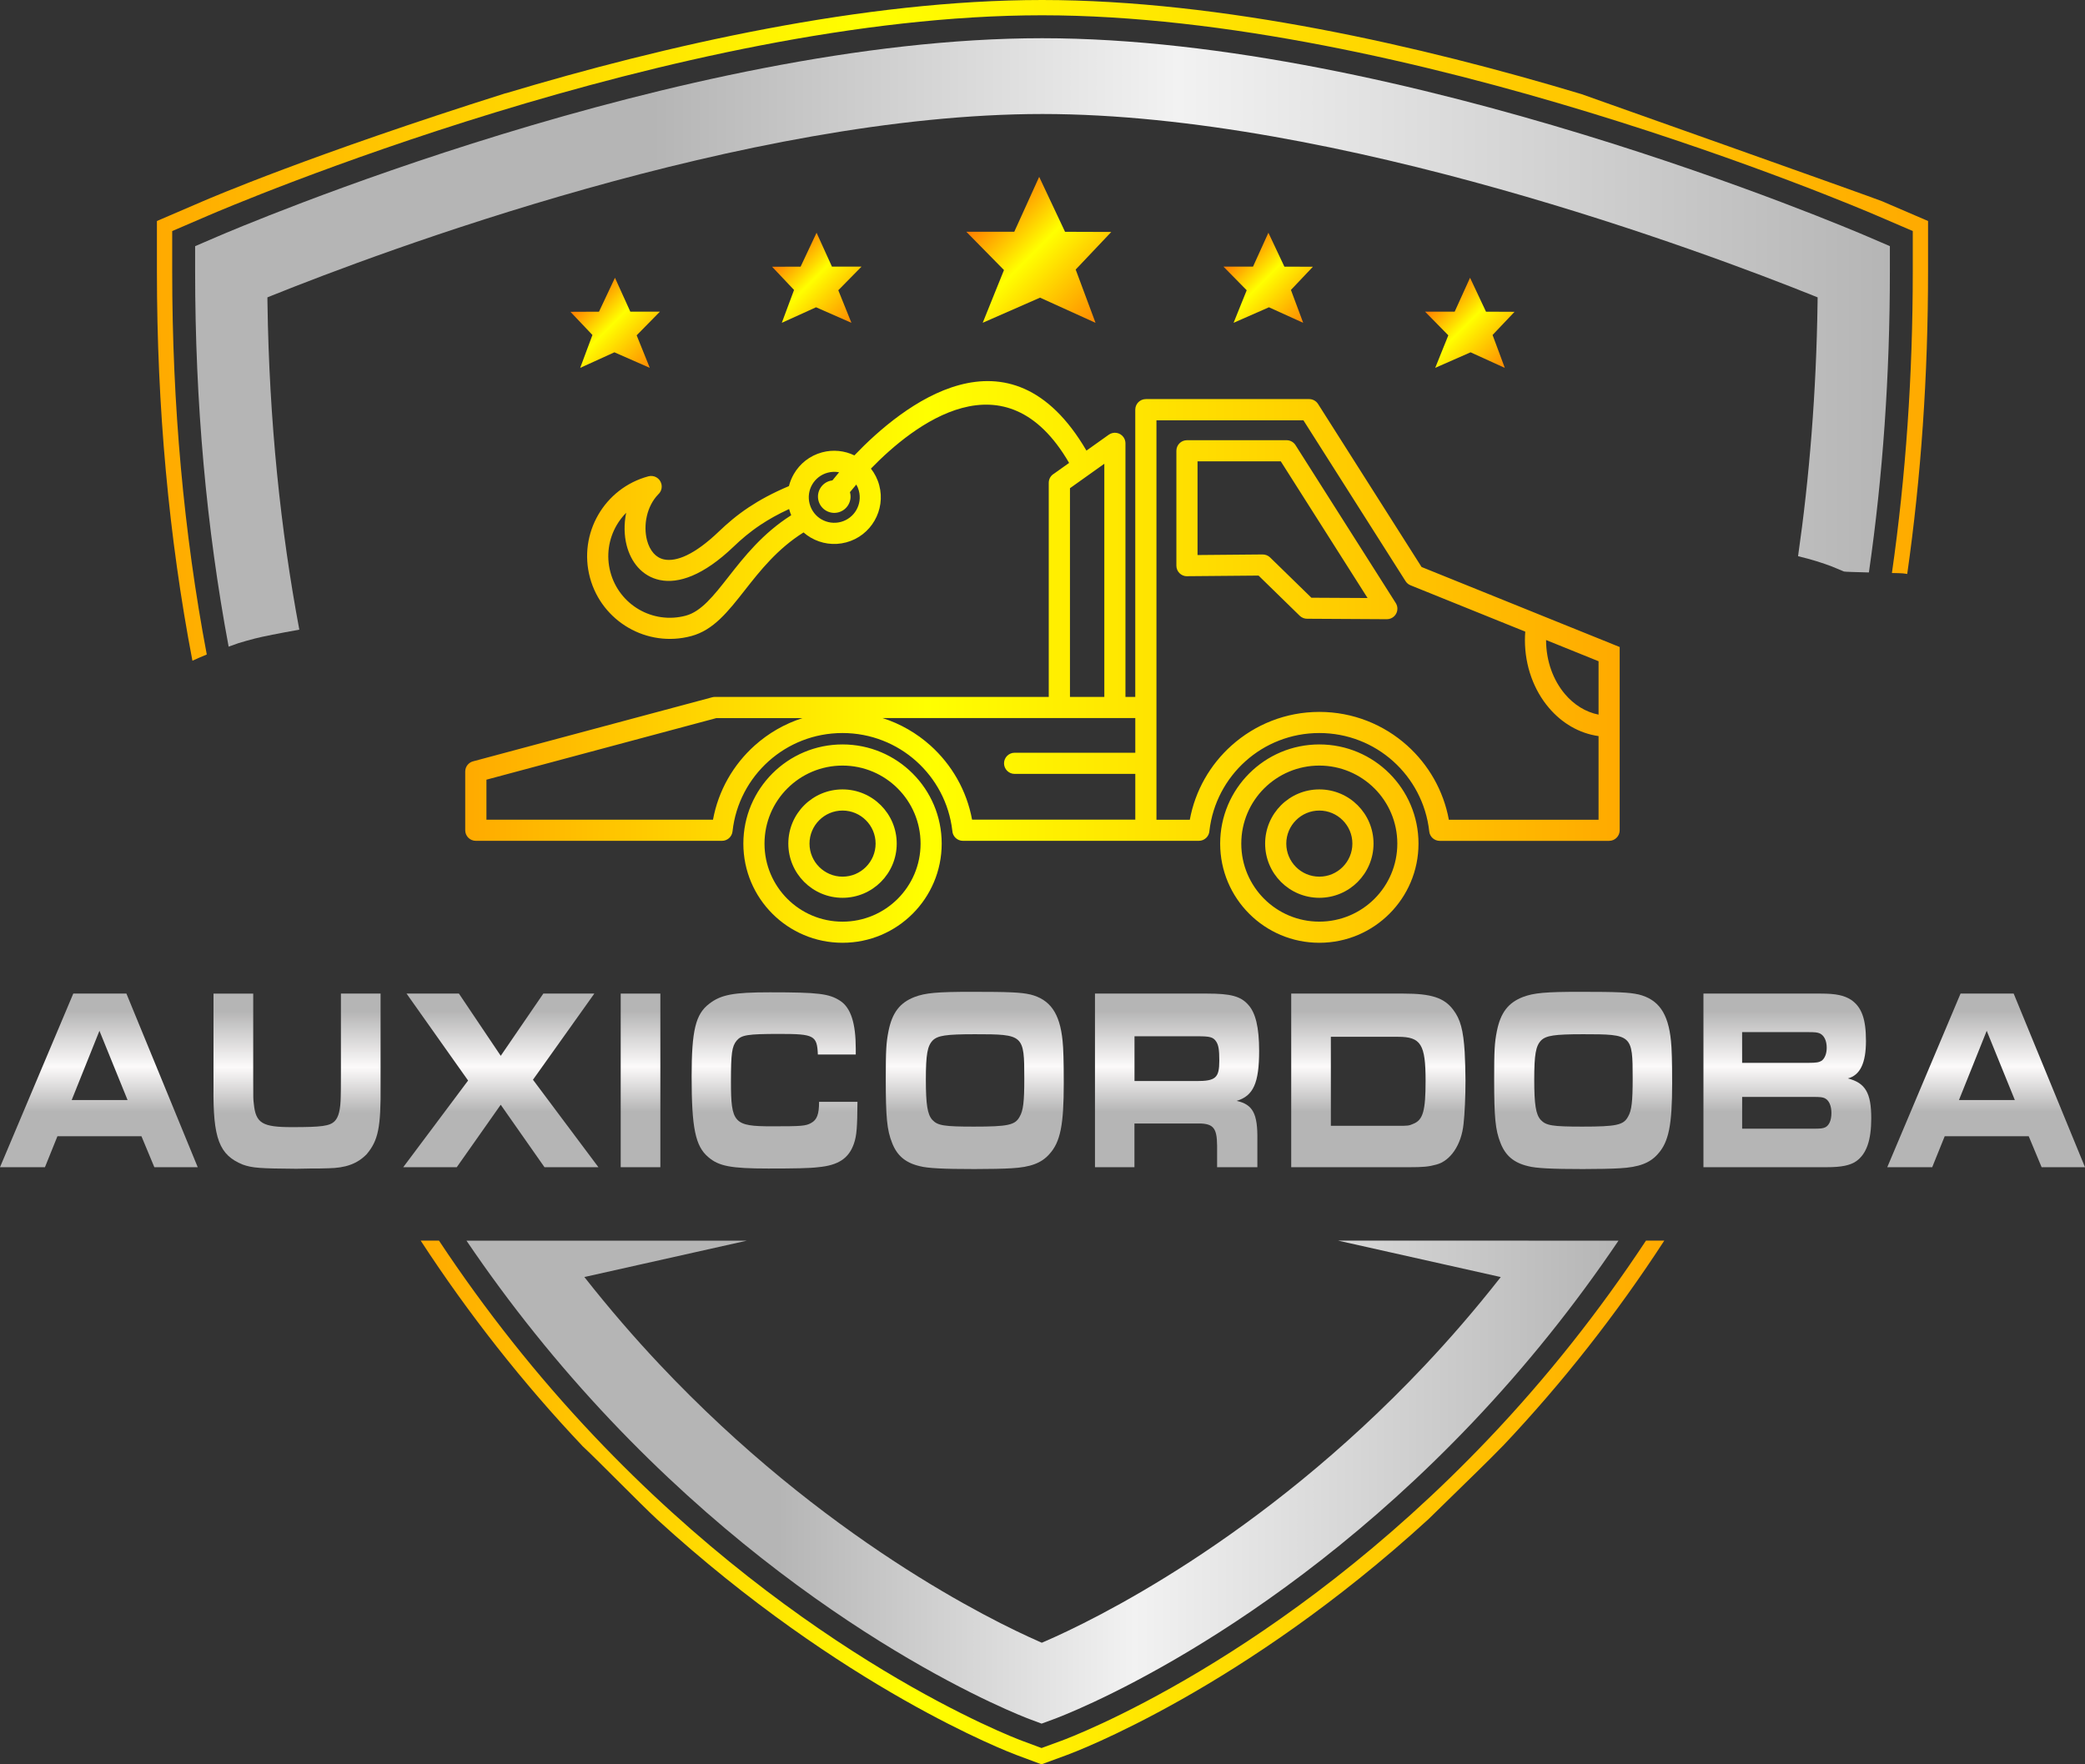 <?xml version="1.0" encoding="UTF-8"?>
<svg xmlns="http://www.w3.org/2000/svg" xmlns:xlink="http://www.w3.org/1999/xlink" id="Layer_1" data-name="Layer 1" viewBox="0 0 682.03 577.11">
  <rect x="0" y="0" width="682.03" height="577.11" fill="#333333" stroke="none"/>
  <defs>
    <style>
      .cls-1 {
        fill: url(#Degradado_sin_nombre_19-9);
      }

      .cls-2 {
        fill: url(#Degradado_sin_nombre_99-3);
      }

      .cls-3 {
        fill: url(#linear-gradient-2);
      }

      .cls-4 {
        fill: url(#Degradado_sin_nombre_19-8);
      }

      .cls-5 {
        fill: url(#Degradado_sin_nombre_19);
      }

      .cls-6 {
        fill: url(#Degradado_sin_nombre_99-2);
      }

      .cls-7 {
        fill: url(#Degradado_sin_nombre_19-5);
      }

      .cls-8 {
        fill: url(#Degradado_sin_nombre_131);
      }

      .cls-9 {
        fill: url(#Degradado_sin_nombre_131-4);
      }

      .cls-10 {
        fill: url(#Degradado_sin_nombre_131-3);
      }

      .cls-11 {
        fill: url(#Degradado_sin_nombre_99);
      }

      .cls-12 {
        fill: url(#Degradado_sin_nombre_19-2);
      }

      .cls-13 {
        fill: url(#Degradado_sin_nombre_19-4);
      }

      .cls-14 {
        fill: url(#Degradado_sin_nombre_19-11);
      }

      .cls-15 {
        fill: url(#Degradado_sin_nombre_19-6);
      }

      .cls-16 {
        fill: url(#Degradado_sin_nombre_19-7);
      }

      .cls-17 {
        fill: url(#Degradado_sin_nombre_19-10);
      }

      .cls-18 {
        fill: url(#Degradado_sin_nombre_19-3);
      }

      .cls-19 {
        fill: url(#linear-gradient);
      }

      .cls-20 {
        fill: url(#Degradado_sin_nombre_131-2);
      }

      .cls-21 {
        fill: url(#Degradado_sin_nombre_131-5);
      }
    </style>
    <linearGradient id="linear-gradient" x1="63.83" y1="112.01" x2="618.2" y2="112.01" gradientUnits="userSpaceOnUse">
      <stop offset=".27" stop-color="#b5b5b5"></stop>
      <stop offset=".58" stop-color="#f2f2f2"></stop>
      <stop offset="1" stop-color="#b5b5b5"></stop>
    </linearGradient>
    <linearGradient id="Degradado_sin_nombre_131" data-name="Degradado sin nombre 131" x1="321.83" y1="70.07" x2="357.86" y2="106.09" gradientUnits="userSpaceOnUse">
      <stop offset="0" stop-color="#ff7b00"></stop>
      <stop offset=".4" stop-color="#ff0"></stop>
      <stop offset="1" stop-color="#ff8a00"></stop>
    </linearGradient>
    <linearGradient id="Degradado_sin_nombre_131-2" data-name="Degradado sin nombre 131" x1="403.75" y1="83.67" x2="425.98" y2="105.9" xlink:href="#Degradado_sin_nombre_131"></linearGradient>
    <linearGradient id="Degradado_sin_nombre_131-3" data-name="Degradado sin nombre 131" x1="469.7" y1="98.4" x2="491.93" y2="120.64" xlink:href="#Degradado_sin_nombre_131"></linearGradient>
    <linearGradient id="Degradado_sin_nombre_131-4" data-name="Degradado sin nombre 131" x1="256.09" y1="83.72" x2="278.24" y2="105.86" xlink:href="#Degradado_sin_nombre_131"></linearGradient>
    <linearGradient id="Degradado_sin_nombre_131-5" data-name="Degradado sin nombre 131" x1="190.14" y1="98.45" x2="212.28" y2="120.59" xlink:href="#Degradado_sin_nombre_131"></linearGradient>
    <linearGradient id="Degradado_sin_nombre_99" data-name="Degradado sin nombre 99" x1="137.62" y1="491.45" x2="544.41" y2="491.45" gradientUnits="userSpaceOnUse">
      <stop offset="0" stop-color="#fa0"></stop>
      <stop offset=".4" stop-color="#ff0"></stop>
      <stop offset="1" stop-color="#fa0"></stop>
    </linearGradient>
    <linearGradient id="Degradado_sin_nombre_99-2" data-name="Degradado sin nombre 99" x1="51.33" y1="108.05" x2="630.7" y2="108.05" xlink:href="#Degradado_sin_nombre_99"></linearGradient>
    <linearGradient id="linear-gradient-2" x1="152.6" y1="484.79" x2="529.43" y2="484.79" xlink:href="#linear-gradient"></linearGradient>
    <linearGradient id="Degradado_sin_nombre_19" data-name="Degradado sin nombre 19" x1="32.34" y1="381.79" x2="32.34" y2="325" gradientUnits="userSpaceOnUse">
      <stop offset=".32" stop-color="#b5b5b5"></stop>
      <stop offset=".58" stop-color="#fcfafa"></stop>
      <stop offset=".9" stop-color="#b5b5b5"></stop>
    </linearGradient>
    <linearGradient id="Degradado_sin_nombre_19-2" data-name="Degradado sin nombre 19" x1="97.17" y1="382.3" x2="97.17" xlink:href="#Degradado_sin_nombre_19"></linearGradient>
    <linearGradient id="Degradado_sin_nombre_19-3" data-name="Degradado sin nombre 19" x1="163.83" x2="163.83" xlink:href="#Degradado_sin_nombre_19"></linearGradient>
    <linearGradient id="Degradado_sin_nombre_19-4" data-name="Degradado sin nombre 19" x1="209.52" x2="209.52" xlink:href="#Degradado_sin_nombre_19"></linearGradient>
    <linearGradient id="Degradado_sin_nombre_19-5" data-name="Degradado sin nombre 19" x1="253.36" y1="382.21" x2="253.36" y2="324.58" xlink:href="#Degradado_sin_nombre_19"></linearGradient>
    <linearGradient id="Degradado_sin_nombre_19-6" data-name="Degradado sin nombre 19" x1="318.87" y1="382.38" x2="318.87" y2="324.4" xlink:href="#Degradado_sin_nombre_19"></linearGradient>
    <linearGradient id="Degradado_sin_nombre_19-7" data-name="Degradado sin nombre 19" x1="385.05" x2="385.05" xlink:href="#Degradado_sin_nombre_19"></linearGradient>
    <linearGradient id="Degradado_sin_nombre_19-8" data-name="Degradado sin nombre 19" x1="450.87" x2="450.87" xlink:href="#Degradado_sin_nombre_19"></linearGradient>
    <linearGradient id="Degradado_sin_nombre_19-9" data-name="Degradado sin nombre 19" x1="517.88" y1="382.38" x2="517.88" y2="324.4" xlink:href="#Degradado_sin_nombre_19"></linearGradient>
    <linearGradient id="Degradado_sin_nombre_19-10" data-name="Degradado sin nombre 19" x1="584.66" x2="584.66" xlink:href="#Degradado_sin_nombre_19"></linearGradient>
    <linearGradient id="Degradado_sin_nombre_19-11" data-name="Degradado sin nombre 19" x1="649.69" x2="649.69" xlink:href="#Degradado_sin_nombre_19"></linearGradient>
    <linearGradient id="Degradado_sin_nombre_99-3" data-name="Degradado sin nombre 99" x1="152.2" y1="216.52" x2="529.83" y2="216.52" xlink:href="#Degradado_sin_nombre_99"></linearGradient>
  </defs>
  <path class="cls-19" d="M78.01,210.37c1.8-.55,3.57-1.05,5.33-1.5,2.6-.67,7.81-1.7,14.57-2.91-6.11-32.54-9.86-68.13-10.42-106.97l-.02-1.72,1.59-.64c34.65-13.92,155.21-59.34,251.96-59.34,96.65.04,217.29,45.43,251.96,59.34l1.59.64-.02,1.72c-.42,29.5-2.67,57.11-6.38,82.94,4.42,1.05,8.12,2.24,11.07,3.37l3.94,1.64c.19.09,4.06.21,8.16.31,4.56-31.56,6.86-64.41,6.86-98.41v-8.33l-7.33-3.15c-6.15-2.65-152.07-64.82-269.97-64.86-117.9,0-263.6,62.22-269.74,64.87l-7.33,3.15v8.33c0,42.79,3.67,83.77,10.96,122.67l3.22-1.15Z"></path>
  <g>
    <polygon class="cls-8" points="358.36 105.59 340.21 97.36 321.46 105.58 328.41 88.33 316.09 75.8 331.78 75.81 339.93 57.85 348.39 75.82 363.52 75.87 351.87 88.17 358.36 105.59"></polygon>
    <g>
      <polygon class="cls-20" points="426.29 105.59 415.09 100.51 403.52 105.59 407.81 94.94 400.21 87.21 409.88 87.21 414.91 76.13 420.14 87.22 429.47 87.25 422.28 94.84 426.29 105.59"></polygon>
      <polygon class="cls-10" points="492.24 120.33 481.05 115.24 469.48 120.32 473.76 109.68 466.16 101.94 475.84 101.95 480.87 90.86 486.09 101.95 495.43 101.99 488.24 109.57 492.24 120.33"></polygon>
    </g>
    <g>
      <polygon class="cls-9" points="255.74 105.59 266.94 100.51 278.51 105.59 274.22 94.94 281.82 87.21 272.14 87.21 267.11 76.13 261.89 87.22 252.56 87.25 259.74 94.84 255.74 105.59"></polygon>
      <polygon class="cls-21" points="189.79 120.33 200.98 115.24 212.55 120.32 208.26 109.68 215.87 101.94 206.19 101.95 201.16 90.86 195.94 101.95 186.6 101.99 193.79 109.57 189.79 120.33"></polygon>
    </g>
  </g>
  <path class="cls-11" d="M491.64,472.93c19.55-20.7,37.17-43.13,52.77-67.13h-5.99c-15.2,23.03-32.27,44.6-51.18,64.51-68.75,72.43-137.14,98.02-140.02,99.07l-6.52,2.39-6.51-2.42c-2.88-1.08-71.39-27.26-139.94-99.71-18.69-19.75-35.59-41.1-50.66-63.85h-5.99c15.68,24.03,33.37,46.52,53.01,67.28,5.08,4.71,18.95,18.94,24.43,24,60.39,55.18,114.82,75.99,117.4,76.96l8.24,3.07,8.25-3.02c2.59-.95,57.45-21.48,118.32-77.15,14.9-14.58,19.03-18.5,24.38-24.01Z"></path>
  <path class="cls-6" d="M615.8,65.88c-2.53-1.09-98.52-35.11-98.52-35.11C465.02,15.06,399.66.02,340.9,0c-58.43,0-123.38,14.89-175.47,30.52l-.03-.03c-63.62,20.1-96.65,34.31-99.18,35.4l-14.89,6.4v16.56c0,44.4,3.89,86.92,11.61,127.27,1.56-.71,3.07-1.37,4.54-1.97l.16-.06c-7.52-39.71-11.31-81.55-11.31-125.24v-13.27l11.86-5.1c6.2-2.67,153.33-65.48,272.7-65.48,119.45.05,266.72,62.8,272.93,65.47l11.87,5.1v13.27c0,34.04-2.29,66.95-6.82,98.59,1.32.03,2.16.05,2.16.05.97,0,1.92.1,2.85.26,4.52-31.75,6.81-64.76,6.81-98.89v-16.56l-14.89-6.4Z"></path>
  <path class="cls-3" d="M499.96,405.8h-62.26l53.22,11.92c-8.45,10.76-16.88,20.47-25.09,29.15-53.79,56.94-108.54,83.31-124.04,90.03l-1,.43-1-.44c-15.51-6.82-70.29-33.52-124.09-90.65-8.03-8.53-16.28-18.03-24.55-28.53l53.17-11.9h-91.73c14.12,20.85,29.85,40.45,47.11,58.69,67.37,71.2,134.3,96.78,137.11,97.83l3.91,1.46,3.92-1.44c2.81-1.03,69.59-26.01,137.16-97.19,17.47-18.41,33.37-38.23,47.63-59.35h-29.47Z"></path>
  <g>
    <path class="cls-5" d="M23.97,325h17.38l23.33,56.79h-14.19l-4.22-10.13h-27.48l-4.09,10.13H0l23.97-56.79ZM41.73,359.82l-9.2-22.65-9.08,22.65h18.28Z"></path>
    <path class="cls-12" d="M82.83,325v28.1c0,6.22,0,6.39.19,7.92.64,6.38,2.75,7.66,12.46,7.66s12.4-.34,14-1.96c1.28-1.28,1.92-3.75,1.98-8.09q.06-1.28.06-7.58v-26.05h12.97v29.8c.13,14.05-.77,18.22-4.54,22.73-3.07,3.15-6.9,4.51-12.46,4.6-1.98.08-3.13.08-5.69.08l-4.86.09c-12.02-.09-14.38-.26-17.51-1.36-7.73-3.15-9.78-8.51-9.59-25.37v-30.56h12.97Z"></path>
    <path class="cls-18" d="M153.12,353.44l-20.13-28.44h17.13l13.68,20.35,13.93-20.35h16.68l-20.07,28.18,21.41,28.61h-17.64l-14.32-20.43-14.38,20.43h-17.51l21.22-28.35Z"></path>
    <path class="cls-13" d="M203.04,325h12.97v56.79h-12.97v-56.79Z"></path>
    <path class="cls-7" d="M280.49,360.42c-.06,8.26-.26,11.07-1.15,13.62-1.66,4.85-5.11,7.15-11.76,7.75-2.62.34-7.73.43-16.23.43-12.27,0-16.23-.77-19.68-3.75-4.22-3.58-5.43-9.54-5.43-26.39,0-14.98,1.28-20.35,5.75-23.75,3.83-2.98,7.92-3.75,19.88-3.75,15.91,0,19.36.43,23.01,2.81,3.45,2.3,5.05,7.32,5.05,15.66v1.87h-12.4c-.26-6.22-1.21-6.73-12.46-6.73-10.61,0-12.53.34-14.12,2.21-1.53,1.87-1.85,4.17-1.85,13.37,0,13.62.96,14.64,13.42,14.64,9.65,0,11.06-.09,12.85-1.11,1.85-1.02,2.56-2.81,2.56-6.9h12.59Z"></path>
    <path class="cls-15" d="M336.92,325.26c6.58,1.62,9.78,6.13,10.67,15.24.26,2.3.38,6.9.38,13.79,0,13.71-1.09,19.24-4.73,23.24-2.56,2.89-6.14,4.26-12.33,4.6-2.3.17-7.99.26-12.14.26-10.16,0-15.34-.26-17.89-.94-4.73-1.11-7.48-3.49-9.08-7.66-1.66-4.17-2.05-8.34-2.05-20.77,0-9.54.13-11.92.89-15.75,1.21-6.05,3.71-9.28,8.5-11.15,3.58-1.36,7.48-1.7,18.73-1.7,12.27,0,16.04.17,19.04.85ZM305.1,340.33c-1.73,1.79-2.24,4.6-2.24,12.77s.51,11.41,2.11,13.2c1.73,1.87,3.83,2.21,13.61,2.21,11.18,0,13.48-.51,14.95-3.23,1.21-2.04,1.53-4.94,1.53-12.52,0-14.3-.19-14.47-16.17-14.47-9.52,0-12.14.43-13.8,2.04Z"></path>
    <path class="cls-16" d="M358.2,325h36.75c7.54,0,10.86.85,13.29,3.58,2.49,2.64,3.64,7.49,3.64,15.16,0,10.56-1.92,14.73-7.35,16.35,5.3,1.19,6.9,4.17,6.77,12.77v8.94h-13.17v-7.07c-.06-6.13-1.34-7.41-7.16-7.24h-19.88v14.3h-12.91v-56.79ZM391.37,353.61c6.26,0,7.48-1.02,7.48-6.64,0-3.66-.26-5.19-1.09-6.39-.96-1.36-2.05-1.62-5.94-1.62h-20.71v14.64h20.26Z"></path>
    <path class="cls-4" d="M422.37,325h36.81c9.01,0,13.23,1.36,16.17,5.28,2.36,3.06,3.32,6.64,3.77,13.88.13,2.64.26,6.56.26,9.28,0,5.11-.26,10.98-.64,14.22-.7,6.81-4.28,12.09-8.95,13.28-2.43.68-4.35.85-8.88.85h-38.54v-56.79ZM457.07,368.25c3.52,0,3.77,0,5.3-.68,3.13-1.28,3.96-4.26,3.96-14.05,0-11.92-1.53-14.39-9.01-14.39h-21.98v29.12h21.73Z"></path>
    <path class="cls-1" d="M535.93,325.26c6.58,1.62,9.78,6.13,10.67,15.24.26,2.3.38,6.9.38,13.79,0,13.71-1.09,19.24-4.73,23.24-2.56,2.89-6.14,4.26-12.33,4.6-2.3.17-7.99.26-12.14.26-10.16,0-15.34-.26-17.89-.94-4.73-1.11-7.48-3.49-9.08-7.66-1.66-4.17-2.05-8.34-2.05-20.77,0-9.54.13-11.92.89-15.75,1.21-6.05,3.71-9.28,8.5-11.15,3.58-1.36,7.48-1.7,18.73-1.7,12.27,0,16.04.17,19.05.85ZM504.11,340.33c-1.73,1.79-2.24,4.6-2.24,12.77s.51,11.41,2.11,13.2c1.73,1.87,3.83,2.21,13.61,2.21,11.18,0,13.48-.51,14.95-3.23,1.21-2.04,1.53-4.94,1.53-12.52,0-14.3-.19-14.47-16.17-14.47-9.52,0-12.14.43-13.8,2.04Z"></path>
    <path class="cls-17" d="M557.21,325h38.47c4.92,0,7.6.6,9.84,2.04,3.45,2.38,4.86,6.22,4.86,13.45s-1.92,11.24-5.94,12.26c5.75,1.45,7.67,4.77,7.67,13.03,0,7.15-1.53,11.66-4.92,14.05-1.98,1.36-4.79,1.96-9.71,1.96h-40.26v-56.79ZM591.66,347.65c2.49,0,3.39-.17,4.22-.68,1.02-.77,1.66-2.3,1.66-4.26,0-2.3-.83-4-2.24-4.68-.83-.34-1.47-.43-3.96-.43h-21.47v10.05h21.79ZM593.07,369.19c2.62,0,3.13-.09,3.96-.43,1.28-.6,2.05-2.3,2.05-4.68s-.77-4.17-2.17-4.85c-.77-.34-1.28-.43-4.15-.43h-22.88v10.39h23.2Z"></path>
    <path class="cls-14" d="M641.32,325h17.38l23.33,56.79h-14.19l-4.22-10.13h-27.48l-4.09,10.13h-14.7l23.97-56.79ZM659.08,359.82l-9.2-22.65-9.08,22.65h18.28Z"></path>
  </g>
  <path class="cls-2" d="M449.61,257.9c-4.62-4.62-11-7.48-18.05-7.48s-13.43,2.86-18.05,7.47c-4.62,4.62-7.47,11-7.47,18.05s2.86,13.43,7.47,18.05c4.62,4.62,11,7.47,18.05,7.47s13.43-2.86,18.05-7.47c4.62-4.62,7.47-11,7.47-18.05s-2.86-13.43-7.47-18.05M439.21,268.3c-1.96-1.96-4.66-3.17-7.64-3.17s-5.69,1.21-7.64,3.17c-1.96,1.96-3.17,4.66-3.17,7.64s1.21,5.69,3.16,7.64c1.96,1.96,4.66,3.17,7.65,3.17s5.69-1.21,7.64-3.17c1.96-1.96,3.17-4.66,3.17-7.64s-1.21-5.69-3.17-7.64ZM431.57,258.21c4.89,0,9.33,1.98,12.54,5.19,3.21,3.21,5.19,7.64,5.19,12.54s-1.99,9.33-5.19,12.54c-3.21,3.21-7.64,5.19-12.54,5.19s-9.33-1.99-12.54-5.19c-3.21-3.21-5.19-7.64-5.19-12.54s1.99-9.33,5.19-12.54c3.21-3.21,7.64-5.19,12.54-5.19ZM293.65,257.9c-4.62-4.62-11-7.48-18.05-7.48s-13.43,2.86-18.05,7.48c-4.62,4.62-7.47,11-7.47,18.05s2.86,13.43,7.47,18.05c4.62,4.62,11,7.47,18.05,7.47s13.43-2.86,18.05-7.47c4.62-4.62,7.48-11,7.48-18.05s-2.86-13.43-7.48-18.05ZM275.6,243.5c8.96,0,17.07,3.63,22.94,9.5,5.87,5.87,9.5,13.98,9.5,22.94s-3.63,17.07-9.5,22.94c-5.87,5.87-13.98,9.5-22.94,9.5s-17.07-3.63-22.94-9.5c-5.87-5.87-9.5-13.98-9.5-22.94s3.63-17.07,9.5-22.94c5.87-5.87,13.98-9.5,22.94-9.5ZM283.25,268.3c-1.96-1.96-4.66-3.17-7.64-3.17s-5.69,1.21-7.64,3.17c-1.96,1.96-3.17,4.66-3.17,7.64s1.21,5.69,3.17,7.64,4.66,3.17,7.64,3.17,5.69-1.21,7.64-3.17c1.96-1.96,3.17-4.66,3.17-7.64s-1.21-5.69-3.17-7.64ZM275.6,258.21c4.89,0,9.33,1.98,12.54,5.19,3.21,3.21,5.19,7.64,5.19,12.54s-1.98,9.33-5.19,12.54c-3.21,3.21-7.64,5.19-12.54,5.19s-9.33-1.99-12.54-5.19c-3.21-3.21-5.19-7.64-5.19-12.54s1.98-9.33,5.19-12.54c3.21-3.21,7.64-5.19,12.54-5.19ZM246.88,243.84c4.47-4,9.78-7.09,15.62-8.95h-28.19l-75.19,20.14v13.09h74.11c1.76-9.58,6.69-18.05,13.65-24.28ZM411.67,188.27l-23.06.2c-.11.01-.22.02-.34.02-1.91,0-3.46-1.55-3.46-3.46v-37.58c0-1.91,1.55-3.46,3.46-3.46h32.59c1.14,0,2.26.57,2.92,1.61l32.79,51.65h0c.34.54.54,1.18.54,1.86,0,1.9-1.56,3.44-3.46,3.43l-25.94-.15c-.91.04-1.84-.29-2.55-.97l-13.48-13.16ZM391.73,181.55l21.31-.19c.94,0,1.8.37,2.43.98h0s13.5,13.17,13.5,13.17l18.38.1-28.39-44.71h-27.23v30.64ZM522.91,240.77c-6.34-.88-12.01-4.25-16.26-9.26-4.84-5.7-7.83-13.54-7.83-22.17,0-.88.04-1.8.11-2.74l-37.52-15.15c-.7-.28-1.26-.76-1.63-1.35h0s-33.42-52.63-33.42-52.63h-48.07v130.66h10.91c1.76-9.58,6.69-18.05,13.65-24.28,7.63-6.83,17.7-10.99,28.72-10.99s21.09,4.15,28.72,10.99c6.96,6.24,11.89,14.71,13.65,24.28h48.97v-27.35ZM505.74,209.35c0,6.94,2.37,13.19,6.18,17.69,2.94,3.47,6.75,5.88,10.99,6.71v-17.46l-17.17-6.94ZM258.82,168.55c-.26-.62-.48-1.26-.66-1.93h0s-.03-.12-.03-.12c-3.67,1.69-6.72,3.42-9.35,5.17-3.56,2.37-6.34,4.77-8.82,7.15-9.95,9.53-18.1,12.16-24.11,10.91-2.94-.61-5.34-2.1-7.19-4.18-1.74-1.96-2.97-4.43-3.67-7.15-.85-3.31-.91-7.05-.16-10.67-1.23,1.24-2.28,2.62-3.15,4.12-2.57,4.46-3.45,9.9-2.01,15.28h0c1.44,5.38,4.92,9.67,9.37,12.24,4.46,2.58,9.91,3.45,15.29,2.01h0c5.06-1.36,9.12-6.53,13.92-12.65,5.2-6.63,11.18-14.24,20.55-20.19ZM356.35,155.17c-.07.05-.14.1-.21.15l-6.14,4.37v68.27h11.24v-76.27l-4.89,3.48ZM279.5,148.93c15.5-16.19,50.72-44.61,75.89-1.54l7.31-5.2c1.55-1.1,3.71-.74,4.81.81.43.61.64,1.31.64,2h0v82.96h3.21v-93.96c0-1.91,1.55-3.46,3.46-3.46h53.42c1.14,0,2.26.57,2.92,1.61l33.85,53.31,34.86,14.08,4.05,1.64,13.48,5.44,10.01,4.04c.17.05.33.12.48.2l1.93.78v59.94c0,1.91-1.55,3.46-3.46,3.46h-55.41c-1.75,0-3.25-1.32-3.43-3.1-1-9.1-5.37-17.18-11.83-22.97-6.39-5.72-14.85-9.2-24.13-9.2s-17.74,3.48-24.13,9.2c-6.42,5.75-10.77,13.76-11.81,22.77-.09,1.83-1.6,3.29-3.46,3.29h-77.18c-1.86,0-3.37-1.46-3.46-3.29-1.04-9.02-5.39-17.02-11.81-22.77-6.39-5.72-14.85-9.2-24.13-9.2s-17.73,3.48-24.13,9.2c-6.47,5.79-10.84,13.87-11.83,22.97-.19,1.77-1.69,3.09-3.43,3.09h0s-80.55,0-80.55,0c-1.91,0-3.46-1.55-3.46-3.46v-19.2c0-1.67,1.18-3.06,2.75-3.39l78.03-20.9c.3-.08.6-.12.89-.12h0s109.21,0,109.21,0v-70.04c0-1.26.67-2.36,1.68-2.96l4.98-3.54c-20.88-36-50.83-12.55-64.83,1.86,1.23,1.57,2.18,3.41,2.72,5.45,1.09,4.06.42,8.18-1.53,11.56h0c-1.95,3.39-5.19,6.03-9.26,7.12h-.01c-4.06,1.09-8.18.42-11.56-1.53h0c-.85-.5-1.66-1.07-2.4-1.72-8.58,5.37-14.25,12.58-19.17,18.85-5.57,7.09-10.28,13.1-17.57,15.05-7.21,1.93-14.52.75-20.51-2.71-6-3.47-10.68-9.21-12.62-16.42-1.93-7.21-.76-14.53,2.71-20.53,3.46-5.99,9.21-10.67,16.42-12.6,1.84-.49,3.74.6,4.23,2.45.35,1.29-.09,2.61-1.01,3.45-3.78,3.9-4.95,10.09-3.69,14.98.43,1.67,1.16,3.16,2.16,4.29.9,1.01,2.05,1.73,3.43,2.02,3.96.82,9.89-1.44,17.92-9.13,2.75-2.63,5.83-5.3,9.79-7.93,3.54-2.35,7.79-4.68,13.13-6.93.35-1.38.89-2.7,1.59-3.92h0c1.95-3.39,5.19-6.03,9.26-7.12,3.66-.98,7.37-.54,10.55.99ZM278.05,161.05c.76,2.85-.93,5.77-3.77,6.53-2.85.76-5.77-.93-6.53-3.77-.76-2.85.93-5.77,3.77-6.53.26-.07.52-.12.78-.15.48-.6,1.22-1.51,2.18-2.65-1.2-.23-2.48-.2-3.74.14-2.23.6-4,2.04-5.07,3.89h0c-1.06,1.84-1.42,4.1-.82,6.32,0,0,0,0,0,0l.04.14c.62,2.16,2.03,3.89,3.83,4.92h.01c1.84,1.06,4.1,1.42,6.33.83h0c2.22-.6,4-2.04,5.06-3.89h0c1.06-1.84,1.42-4.1.82-6.33-.19-.72-.47-1.39-.83-2.01-.88,1.02-1.58,1.88-2.09,2.5v.05ZM331.89,246.23h39.48v-11.35h-82.66c5.85,1.87,11.15,4.95,15.62,8.95,6.96,6.24,11.89,14.71,13.65,24.28h53.39v-14.97h-39.48c-1.9,0-3.46-1.56-3.46-3.46s1.56-3.46,3.46-3.46ZM431.57,243.5c8.96,0,17.07,3.63,22.94,9.5,5.87,5.87,9.5,13.98,9.5,22.94s-3.63,17.07-9.5,22.94c-5.87,5.87-13.98,9.5-22.94,9.5s-17.07-3.63-22.94-9.5c-5.87-5.87-9.5-13.98-9.5-22.94s3.63-17.07,9.5-22.94c5.87-5.87,13.98-9.5,22.94-9.5Z"></path>
</svg>
